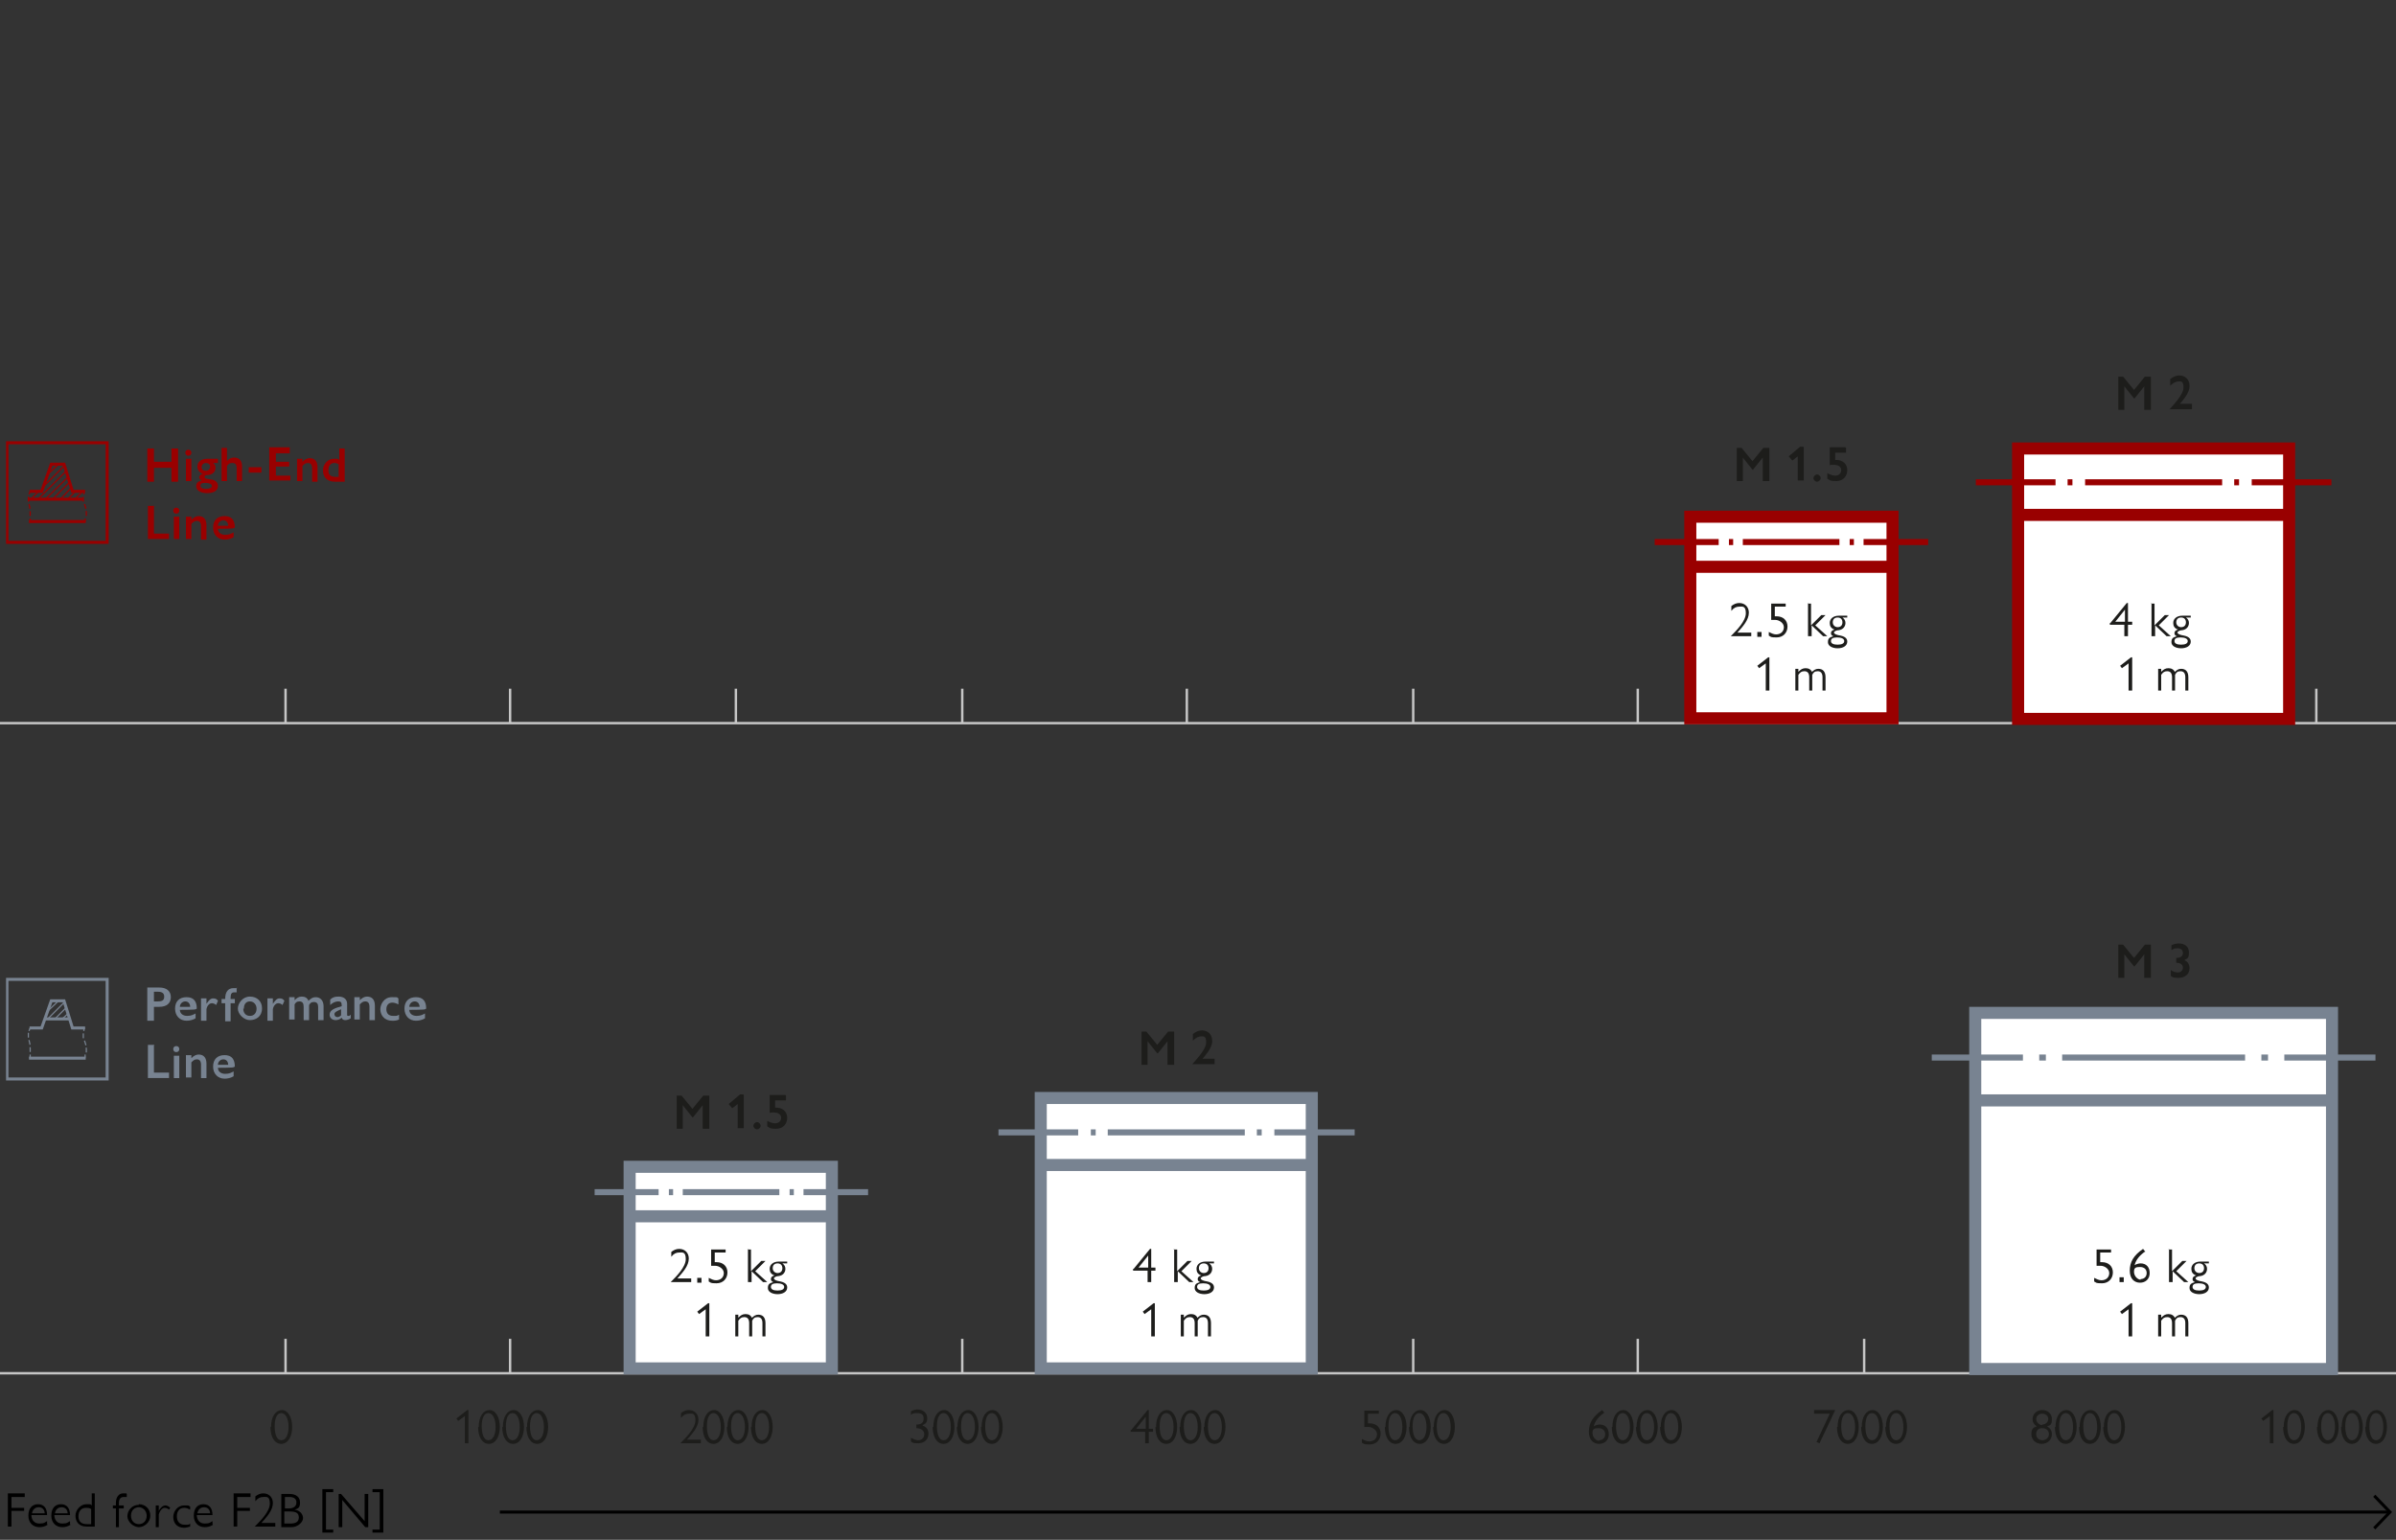 <?xml version="1.0" encoding="UTF-8"?>
<svg xmlns="http://www.w3.org/2000/svg" version="1.1" viewBox="0 0 396.9 255.1">
  <rect x="0" y="0" width="396.9" height="255.1" fill="#333333" stroke="none"/>
  <!-- Generator: Adobe Illustrator 29.6.0, SVG Export Plug-In . SVG Version: 2.1.1 Build 207)  -->
  <defs>
    <style>
      .st0, .st1, .st2, .st3, .st4, .st5, .st6, .st7, .st8, .st9, .st10, .st11, .st12, .st13, .st14, .st15, .st16, .st17, .st18, .st19, .st20, .st21, .st22, .st23, .st24, .st25, .st26, .st27, .st28, .st29, .st30, .st31 {
        fill: none;
      }

      .st0, .st1, .st5, .st7, .st9, .st11, .st14, .st17, .st19, .st20, .st22, .st32, .st29, .st31 {
        stroke: #900;
      }

      .st0, .st16 {
        stroke-dasharray: 16 1.7 .7 1.7;
      }

      .st1 {
        stroke-width: .6px;
      }

      .st2, .st3, .st6, .st8, .st13, .st15, .st16, .st33, .st18, .st21, .st23, .st25, .st26, .st27, .st30 {
        stroke: #788391;
      }

      .st2, .st11 {
        stroke-dasharray: .8 2;
      }

      .st3, .st12, .st33, .st24, .st32, .st29 {
        stroke-miterlimit: 10;
      }

      .st3, .st12, .st33, .st32, .st29 {
        stroke-width: 2px;
      }

      .st4 {
        stroke-width: .5px;
      }

      .st4, .st12, .st24, .st28 {
        stroke: #000;
      }

      .st6 {
        stroke-dasharray: .8 .4 .8 .4;
      }

      .st6, .st15, .st25, .st27, .st30 {
        stroke-width: .2px;
      }

      .st7 {
        stroke-width: .5px;
      }

      .st34 {
        fill: #900;
      }

      .st8, .st19 {
        stroke-dasharray: .7 1.7;
      }

      .st9, .st21 {
        stroke-dasharray: 22.7 2 .8 2;
      }

      .st10 {
        stroke: #c6c6c6;
        stroke-linejoin: round;
        stroke-width: .4px;
      }

      .st13 {
        stroke-dasharray: 1.1 2.7;
      }

      .st14 {
        stroke-dasharray: .8 .4 .8 .4;
      }

      .st14, .st17, .st20, .st22, .st31 {
        stroke-width: .2px;
      }

      .st35 {
        fill: #788391;
      }

      .st33, .st32 {
        fill: #fff;
      }

      .st20 {
        stroke-dasharray: .8 .4;
      }

      .st36 {
        fill: #1d1d1b;
      }

      .st22 {
        stroke-dasharray: .8 .4;
      }

      .st23 {
        stroke-width: .5px;
      }

      .st24 {
        stroke-width: 2.1px;
      }

      .st25 {
        stroke-dasharray: .8 .4;
      }

      .st26 {
        stroke-dasharray: 30.3 2.7 1.1 2.7;
      }

      .st27 {
        stroke-dasharray: .8 .4 .8 .4;
      }

      .st28 {
        stroke-width: .5px;
      }

      .st30 {
        stroke-dasharray: .8 .4;
      }

      .st31 {
        stroke-dasharray: .8 .4 .8 .4;
      }
    </style>
  </defs>
  <g id="Linien">
    <g>
      <line class="st10" x1="121.9" y1="227.5" x2="121.9" y2="221.8"/>
      <line class="st10" x1="47.3" y1="227.5" x2="47.3" y2="221.8"/>
      <line class="st10" x1="84.5" y1="227.5" x2="84.5" y2="221.8"/>
      <line class="st10" x1="159.4" y1="227.5" x2="159.4" y2="221.8"/>
      <line class="st10" x1="196.6" y1="227.5" x2="196.6" y2="221.8"/>
      <line class="st10" x1="234.1" y1="227.5" x2="234.1" y2="221.8"/>
      <line class="st10" x1="271.3" y1="227.5" x2="271.3" y2="221.8"/>
      <line class="st10" x1="308.8" y1="227.5" x2="308.8" y2="221.8"/>
      <line class="st10" x1="346.2" y1="227.5" x2="346.2" y2="221.8"/>
      <line class="st10" x1="383.7" y1="227.5" x2="383.7" y2="221.8"/>
      <line class="st10" x1="-.1" y1="227.5" x2="396.9" y2="227.5"/>
    </g>
    <line class="st10" x1="121.9" y1="119.8" x2="121.9" y2="114.1"/>
    <line class="st10" x1="47.3" y1="119.8" x2="47.3" y2="114.1"/>
    <line class="st10" x1="84.5" y1="119.8" x2="84.5" y2="114.1"/>
    <line class="st10" x1="159.4" y1="119.8" x2="159.4" y2="114.1"/>
    <line class="st10" x1="196.6" y1="119.8" x2="196.6" y2="114.1"/>
    <line class="st10" x1="234.1" y1="119.8" x2="234.1" y2="114.1"/>
    <line class="st10" x1="271.3" y1="119.8" x2="271.3" y2="114.1"/>
    <line class="st10" x1="308.8" y1="119.8" x2="308.8" y2="114.1"/>
    <line class="st10" x1="346.2" y1="119.8" x2="346.2" y2="114.1"/>
    <line class="st10" x1="383.7" y1="119.8" x2="383.7" y2="114.1"/>
    <line class="st10" x1="-.1" y1="119.8" x2="396.9" y2="119.8"/>
  </g>
  <g id="Layout">
    <path class="st36" d="M44.9,236.4c0-1.8.8-2.8,1.8-2.8s1.7,1.2,1.7,2.8-.7,2.8-1.8,2.8-1.8-1.1-1.8-2.8ZM47.8,236.4c0-1.4-.5-2.3-1.2-2.3s-1.1.8-1.1,2.2.4,2.3,1.1,2.3,1.2-.8,1.2-2.2Z"/>
    <g>
      <path class="st36" d="M77.6,233.6v5.5h-.6v-4.5l-1.1.8-.3-.4,1.8-1.4h.2Z"/>
      <path class="st36" d="M79.3,236.4c0-1.8.8-2.8,1.8-2.8s1.7,1.2,1.7,2.8-.7,2.8-1.8,2.8-1.8-1.1-1.8-2.8ZM82.1,236.4c0-1.4-.5-2.3-1.2-2.3s-1.1.8-1.1,2.2.4,2.3,1.1,2.3,1.2-.8,1.2-2.2Z"/>
      <path class="st36" d="M83.3,236.4c0-1.8.8-2.8,1.8-2.8s1.7,1.2,1.7,2.8-.7,2.8-1.8,2.8-1.8-1.1-1.8-2.8ZM86.1,236.4c0-1.4-.5-2.3-1.2-2.3s-1.1.8-1.1,2.2.4,2.3,1.1,2.3,1.2-.8,1.2-2.2Z"/>
      <path class="st36" d="M87.3,236.4c0-1.8.8-2.8,1.8-2.8s1.7,1.2,1.7,2.8-.7,2.8-1.8,2.8-1.8-1.1-1.8-2.8ZM90.1,236.4c0-1.4-.5-2.3-1.2-2.3s-1.1.8-1.1,2.2.4,2.3,1.1,2.3,1.2-.8,1.2-2.2Z"/>
    </g>
    <g>
      <path class="st36" d="M115.7,235.2c0,1.2-1,2.3-1.9,3.3h2.3v.6h-3.4l.2-.2c.7-.7,2.3-2.3,2.3-3.6s-.6-1.1-1.1-1.1-.9.2-1.3.7v-.8c.4-.3.8-.5,1.3-.5,1,0,1.6.7,1.6,1.6Z"/>
      <path class="st36" d="M116.5,236.4c0-1.8.8-2.8,1.8-2.8s1.7,1.2,1.7,2.8-.7,2.8-1.8,2.8-1.8-1.1-1.8-2.8ZM119.4,236.4c0-1.4-.5-2.3-1.2-2.3s-1.1.8-1.1,2.2.4,2.3,1.1,2.3,1.2-.8,1.2-2.2Z"/>
      <path class="st36" d="M120.5,236.4c0-1.8.8-2.8,1.8-2.8s1.7,1.2,1.7,2.8-.7,2.8-1.8,2.8-1.8-1.1-1.8-2.8ZM123.4,236.4c0-1.4-.5-2.3-1.2-2.3s-1.1.8-1.1,2.2.4,2.3,1.1,2.3,1.2-.8,1.2-2.2Z"/>
      <path class="st36" d="M124.5,236.4c0-1.8.8-2.8,1.8-2.8s1.7,1.2,1.7,2.8-.7,2.8-1.8,2.8-1.8-1.1-1.8-2.8ZM127.4,236.4c0-1.4-.5-2.3-1.2-2.3s-1.1.8-1.1,2.2.4,2.3,1.1,2.3,1.2-.8,1.2-2.2Z"/>
    </g>
    <g>
      <path class="st36" d="M152.9,236.2c.6.2.9.7.9,1.3,0,1-.7,1.6-1.7,1.6s-.9-.1-1.2-.3v-.6c.4.2.8.4,1.2.4.6,0,1-.4,1-1s-.5-1-1.3-1v-.6c.8,0,1.2-.3,1.2-1s-.4-.9-1.1-.9-.7.1-1,.3v-.6c.4-.2.7-.3,1.1-.3.9,0,1.6.6,1.6,1.4s-.3,1-.8,1.2Z"/>
      <path class="st36" d="M154.6,236.4c0-1.8.8-2.8,1.8-2.8s1.7,1.2,1.7,2.8-.7,2.8-1.8,2.8-1.8-1.1-1.8-2.8ZM157.5,236.4c0-1.4-.5-2.3-1.2-2.3s-1.1.8-1.1,2.2.4,2.3,1.1,2.3,1.2-.8,1.2-2.2Z"/>
      <path class="st36" d="M158.6,236.4c0-1.8.8-2.8,1.8-2.8s1.7,1.2,1.7,2.8-.7,2.8-1.8,2.8-1.8-1.1-1.8-2.8ZM161.5,236.4c0-1.4-.5-2.3-1.2-2.3s-1.1.8-1.1,2.2.4,2.3,1.1,2.3,1.2-.8,1.2-2.2Z"/>
      <path class="st36" d="M162.6,236.4c0-1.8.8-2.8,1.8-2.8s1.7,1.2,1.7,2.8-.7,2.8-1.8,2.8-1.8-1.1-1.8-2.8ZM165.5,236.4c0-1.4-.5-2.3-1.2-2.3s-1.1.8-1.1,2.2.4,2.3,1.1,2.3,1.2-.8,1.2-2.2Z"/>
    </g>
    <g>
      <path class="st36" d="M187.4,236.9l2.7-3.3h.2v3.1h.7v.5h-.7v1.9h-.6v-1.9h-2.4v-.3ZM189.8,236.7v-2l-1.6,2h1.6Z"/>
      <path class="st36" d="M191.5,236.4c0-1.8.8-2.8,1.8-2.8s1.7,1.2,1.7,2.8-.7,2.8-1.8,2.8-1.8-1.1-1.8-2.8ZM194.4,236.4c0-1.4-.5-2.3-1.2-2.3s-1.1.8-1.1,2.2.4,2.3,1.1,2.3,1.2-.8,1.2-2.2Z"/>
      <path class="st36" d="M195.5,236.4c0-1.8.8-2.8,1.8-2.8s1.7,1.2,1.7,2.8-.7,2.8-1.8,2.8-1.8-1.1-1.8-2.8ZM198.4,236.4c0-1.4-.5-2.3-1.2-2.3s-1.1.8-1.1,2.2.4,2.3,1.1,2.3,1.2-.8,1.2-2.2Z"/>
      <path class="st36" d="M199.5,236.4c0-1.8.8-2.8,1.8-2.8s1.7,1.2,1.7,2.8-.7,2.8-1.8,2.8-1.8-1.1-1.8-2.8ZM202.4,236.4c0-1.4-.5-2.3-1.2-2.3s-1.1.8-1.1,2.2.4,2.3,1.1,2.3,1.2-.8,1.2-2.2Z"/>
    </g>
    <g>
      <path class="st36" d="M228.4,233.7v.5h-1.8v1.6c.1,0,.2,0,.3,0,1.1,0,1.8.7,1.8,1.7s-.7,1.8-1.8,1.8-.9-.1-1.3-.3v-.6c.4.2.8.4,1.2.4.8,0,1.3-.5,1.3-1.2s-.8-1.2-1.4-1.2-.5,0-.7,0v-2.7h2.4Z"/>
      <path class="st36" d="M229.5,236.4c0-1.8.8-2.8,1.8-2.8s1.7,1.2,1.7,2.8-.7,2.8-1.8,2.8-1.8-1.1-1.8-2.8ZM232.3,236.4c0-1.4-.5-2.3-1.2-2.3s-1.1.8-1.1,2.2.4,2.3,1.1,2.3,1.2-.8,1.2-2.2Z"/>
      <path class="st36" d="M233.5,236.4c0-1.8.8-2.8,1.8-2.8s1.7,1.2,1.7,2.8-.7,2.8-1.8,2.8-1.8-1.1-1.8-2.8ZM236.3,236.4c0-1.4-.5-2.3-1.2-2.3s-1.1.8-1.1,2.2.4,2.3,1.1,2.3,1.2-.8,1.2-2.2Z"/>
      <path class="st36" d="M237.5,236.4c0-1.8.8-2.8,1.8-2.8s1.7,1.2,1.7,2.8-.7,2.8-1.8,2.8-1.8-1.1-1.8-2.8ZM240.3,236.4c0-1.4-.5-2.3-1.2-2.3s-1.1.8-1.1,2.2.4,2.3,1.1,2.3,1.2-.8,1.2-2.2Z"/>
    </g>
    <g>
      <path class="st36" d="M265.8,234c-.9.6-1.6,1.4-1.8,2.3.3-.2.7-.3,1-.3.9,0,1.5.6,1.5,1.6s-.7,1.6-1.6,1.6-1.7-.6-1.7-2,.6-2.5,2.2-3.6l.4.5ZM264.9,238.6c.6,0,1-.4,1-1s-.4-1-1.1-1-1,.1-1,.8.6,1.3,1.1,1.3Z"/>
      <path class="st36" d="M267.1,236.4c0-1.8.8-2.8,1.8-2.8s1.7,1.2,1.7,2.8-.7,2.8-1.8,2.8-1.8-1.1-1.8-2.8ZM270,236.4c0-1.4-.5-2.3-1.2-2.3s-1.1.8-1.1,2.2.4,2.3,1.1,2.3,1.2-.8,1.2-2.2Z"/>
      <path class="st36" d="M271.1,236.4c0-1.8.8-2.8,1.8-2.8s1.7,1.2,1.7,2.8-.7,2.8-1.8,2.8-1.8-1.1-1.8-2.8ZM274,236.4c0-1.4-.5-2.3-1.2-2.3s-1.1.8-1.1,2.2.4,2.3,1.1,2.3,1.2-.8,1.2-2.2Z"/>
      <path class="st36" d="M275.1,236.4c0-1.8.8-2.8,1.8-2.8s1.7,1.2,1.7,2.8-.7,2.8-1.8,2.8-1.8-1.1-1.8-2.8ZM278,236.4c0-1.4-.5-2.3-1.2-2.3s-1.1.8-1.1,2.2.4,2.3,1.1,2.3,1.2-.8,1.2-2.2Z"/>
    </g>
    <g>
      <path class="st36" d="M303.1,234.2h-2.6v-.6h3.5c-.6,1.3-1.2,2.6-2.6,5.5l-.5-.2,2.2-4.7Z"/>
      <path class="st36" d="M304.4,236.4c0-1.8.8-2.8,1.8-2.8s1.7,1.2,1.7,2.8-.7,2.8-1.8,2.8-1.8-1.1-1.8-2.8ZM307.3,236.4c0-1.4-.5-2.3-1.2-2.3s-1.1.8-1.1,2.2.4,2.3,1.1,2.3,1.2-.8,1.2-2.2Z"/>
      <path class="st36" d="M308.4,236.4c0-1.8.8-2.8,1.8-2.8s1.7,1.2,1.7,2.8-.7,2.8-1.8,2.8-1.8-1.1-1.8-2.8ZM311.3,236.4c0-1.4-.5-2.3-1.2-2.3s-1.1.8-1.1,2.2.4,2.3,1.1,2.3,1.2-.8,1.2-2.2Z"/>
      <path class="st36" d="M312.4,236.4c0-1.8.8-2.8,1.8-2.8s1.7,1.2,1.7,2.8-.7,2.8-1.8,2.8-1.8-1.1-1.8-2.8ZM315.3,236.4c0-1.4-.5-2.3-1.2-2.3s-1.1.8-1.1,2.2.4,2.3,1.1,2.3,1.2-.8,1.2-2.2Z"/>
    </g>
    <g>
      <path class="st36" d="M336.7,235.1c0-.9.7-1.5,1.6-1.5s1.6.6,1.6,1.5-.2,1-.8,1.2c.5.3.8.7.8,1.3,0,.9-.7,1.6-1.7,1.6s-1.7-.7-1.7-1.6.3-1.1.9-1.3c-.6-.4-.7-.8-.7-1.2ZM338.3,238.6c.6,0,1.1-.4,1.1-1s-.4-1-1.1-1-1,.4-1,1,.4,1,1.1,1ZM338.3,236c.5,0,1-.4,1-.9s-.4-.9-1-.9-1,.4-1,.9.5,1,1,1Z"/>
      <path class="st36" d="M340.5,236.4c0-1.8.8-2.8,1.8-2.8s1.7,1.2,1.7,2.8-.7,2.8-1.8,2.8-1.8-1.1-1.8-2.8ZM343.4,236.4c0-1.4-.5-2.3-1.2-2.3s-1.1.8-1.1,2.2.4,2.3,1.1,2.3,1.2-.8,1.2-2.2Z"/>
      <path class="st36" d="M344.5,236.4c0-1.8.8-2.8,1.8-2.8s1.7,1.2,1.7,2.8-.7,2.8-1.8,2.8-1.8-1.1-1.8-2.8ZM347.4,236.4c0-1.4-.5-2.3-1.2-2.3s-1.1.8-1.1,2.2.4,2.3,1.1,2.3,1.2-.8,1.2-2.2Z"/>
      <path class="st36" d="M348.5,236.4c0-1.8.8-2.8,1.8-2.8s1.7,1.2,1.7,2.8-.7,2.8-1.8,2.8-1.8-1.1-1.8-2.8ZM351.4,236.4c0-1.4-.5-2.3-1.2-2.3s-1.1.8-1.1,2.2.4,2.3,1.1,2.3,1.2-.8,1.2-2.2Z"/>
    </g>
    <g>
      <path class="st36" d="M376.6,233.6v5.5h-.6v-4.5l-1.1.8-.3-.4,1.8-1.4h.2Z"/>
      <path class="st36" d="M378.3,236.4c0-1.8.8-2.8,1.8-2.8s1.7,1.2,1.7,2.8-.7,2.8-1.8,2.8-1.8-1.1-1.8-2.8ZM381.2,236.4c0-1.4-.5-2.3-1.2-2.3s-1.1.8-1.1,2.2.4,2.3,1.1,2.3,1.2-.8,1.2-2.2Z"/>
      <path class="st36" d="M383.9,236.4c0-1.8.8-2.8,1.8-2.8s1.7,1.2,1.7,2.8-.7,2.8-1.8,2.8-1.8-1.1-1.8-2.8ZM386.8,236.4c0-1.4-.5-2.3-1.2-2.3s-1.1.8-1.1,2.2.4,2.3,1.1,2.3,1.2-.8,1.2-2.2Z"/>
      <path class="st36" d="M387.9,236.4c0-1.8.8-2.8,1.8-2.8s1.7,1.2,1.7,2.8-.7,2.8-1.8,2.8-1.8-1.1-1.8-2.8ZM390.8,236.4c0-1.4-.5-2.3-1.2-2.3s-1.1.8-1.1,2.2.4,2.3,1.1,2.3,1.2-.8,1.2-2.2Z"/>
      <path class="st36" d="M391.9,236.4c0-1.8.8-2.8,1.8-2.8s1.7,1.2,1.7,2.8-.7,2.8-1.8,2.8-1.8-1.1-1.8-2.8ZM394.8,236.4c0-1.4-.5-2.3-1.2-2.3s-1.1.8-1.1,2.2.4,2.3,1.1,2.3,1.2-.8,1.2-2.2Z"/>
    </g>
    <g>
      <path d="M4.1,247.5v.5H1.9v1.8h2.1v.5H1.9v2.6h-.6v-5.5h2.8Z"/>
      <path d="M7.9,252.6c-.5.3-.9.4-1.4.4-1,0-1.8-.7-1.8-1.9s.6-1.9,1.6-1.9,1.5.7,1.5,1.8h-2.6c0,.7.4,1.4,1.3,1.4s.9-.2,1.3-.4v.5ZM7.4,250.7c0-.6-.4-1-1-1s-1,.4-1.1,1h2.1Z"/>
      <path d="M11.7,252.6c-.5.3-.9.4-1.4.4-1,0-1.8-.7-1.8-1.9s.6-1.9,1.6-1.9,1.5.7,1.5,1.8h-2.6c0,.7.4,1.4,1.3,1.4s.9-.2,1.3-.4v.5ZM11.2,250.7c0-.6-.4-1-1-1s-1,.4-1.1,1h2.1Z"/>
      <path d="M14.3,252.9c-1.3,0-1.8-.9-1.8-1.8s.8-1.9,1.8-1.9.6,0,.9.2v-2h.5v5.5h-1.4ZM15.1,250c-.3-.2-.5-.2-.9-.2-.7,0-1.2.5-1.2,1.4s.5,1.3,1.4,1.3h.7v-2.5Z"/>
      <path d="M21,247.5v.5c-.1,0-.3,0-.5,0-.5,0-.8.3-.8,1v.4h.8v.5h-.8v3.1h-.5v-3.1h-.5v-.5h.5v-.4c0-1,.5-1.6,1.2-1.6s.4,0,.5,0Z"/>
      <path d="M23,249.2c1.1,0,1.9.8,1.9,1.9s-1,1.9-1.9,1.9-1.9-.9-1.9-1.8.7-1.9,1.9-1.9ZM23,252.5c.8,0,1.3-.6,1.3-1.4s-.6-1.4-1.3-1.4-1.3.5-1.3,1.4.6,1.4,1.3,1.4Z"/>
      <path d="M28.3,249.6l-.3.5c-.2-.2-.5-.3-.7-.3-.4,0-.8.4-1,1.1v2.1h-.5v-3.6h.5v.9c.4-.7.8-.9,1.1-.9s.6.2.8.4Z"/>
      <path d="M31.5,249.5v.6c-.4-.2-.6-.3-1-.3-.8,0-1.2.6-1.2,1.4s.4,1.4,1.3,1.4.6,0,.9-.2v.5c-.3.1-.7.2-1,.2-1.3,0-1.8-.9-1.8-1.8s.7-1.9,1.8-1.9.6,0,1,.2Z"/>
      <path d="M35.3,252.6c-.5.3-.9.4-1.4.4-1,0-1.8-.7-1.8-1.9s.6-1.9,1.6-1.9,1.5.7,1.5,1.8h-2.6c0,.7.4,1.4,1.3,1.4s.9-.2,1.3-.4v.5ZM34.8,250.7c0-.6-.4-1-1-1s-1,.4-1.1,1h2.1Z"/>
      <path d="M41.5,247.5v.5h-2.2v1.8h2.1v.5h-2.1v2.6h-.6v-5.5h2.8Z"/>
      <path d="M45.2,249c0,1.2-1,2.3-1.9,3.3h2.3v.6h-3.4l.2-.2c.7-.7,2.3-2.3,2.3-3.6s-.6-1.1-1.1-1.1-.9.2-1.3.7v-.8c.4-.3.8-.5,1.3-.5,1,0,1.6.7,1.6,1.6Z"/>
      <path d="M48,247.5c1,0,1.7.5,1.7,1.4s-.3,1-.9,1.2c.8.1,1.4.7,1.4,1.4s-.9,1.5-1.9,1.5h-1.7v-5.5h1.4ZM47.2,249.9h.6c.9,0,1.3-.4,1.3-1s-.4-.9-1.2-.9h-.7v1.9ZM48.1,252.4c.9,0,1.4-.3,1.4-1s-.4-1-1.5-1h-.9v2h1Z"/>
      <path d="M55.2,246.7v.5h-1.2v6.2h1.2v.5h-1.8v-7.2h1.8Z"/>
      <path d="M56.5,247.5l3.9,4.5v-4.5h.6v5.5h-.5l-3.8-4.5v4.5h-.6v-5.5h.5Z"/>
      <path d="M63.5,246.7v7.2h-1.8v-.5h1.2v-6.2h-1.2v-.5h1.8Z"/>
    </g>
    <line class="st28" x1="82.8" y1="250.5" x2="395.9" y2="250.5"/>
    <polyline class="st4" points="393.3 247.8 395.9 250.5 393.3 253.2"/>
    <g>
      <polyline class="st7" points="14.1 81.4 12 81.4 10.6 76.9 8.5 76.9 6.9 81.4 4.9 81.4"/>
      <line class="st7" x1="4.8" y1="86.4" x2="14.2" y2="86.4"/>
      <g>
        <path class="st17" d="M5,81.4s-.1.2-.2.5"/>
        <path class="st20" d="M4.7,82.3c0,0,0,.2,0,.3,0,.3,0,.5,0,.7"/>
        <path class="st31" d="M4.8,83.5c.1.4.2.7.2,1.4s0,.5,0,.8"/>
        <path class="st17" d="M5,85.9c0,.3,0,.5,0,.5"/>
      </g>
      <g>
        <path class="st17" d="M13.9,81.4s0,.2,0,.5"/>
        <path class="st22" d="M13.8,82.3c0,0,0,.2,0,.3,0,.3,0,.5,0,.7"/>
        <path class="st14" d="M14,83.5c.1.4.3.7.3,1.4s0,.5,0,.8"/>
        <path class="st17" d="M14.1,85.9c0,.3,0,.5,0,.5"/>
      </g>
      <path class="st1" d="M17.3,87"/>
      <line class="st7" x1="4.7" y1="82.7" x2="13.8" y2="82.7"/>
      <line class="st17" x1="7.8" y1="78.7" x2="9.7" y2="76.9"/>
      <line class="st17" x1="6.3" y1="82.7" x2="11" y2="78"/>
      <line class="st17" x1="8.7" y1="82.7" x2="11.5" y2="79.9"/>
      <line class="st17" x1="11.2" y1="82.7" x2="12.5" y2="81.4"/>
      <line class="st17" x1="7.1" y1="80.7" x2="10.7" y2="77.1"/>
      <line class="st17" x1="7.5" y1="82.7" x2="11.3" y2="79"/>
      <line class="st17" x1="10" y1="82.7" x2="11.8" y2="80.8"/>
      <line class="st17" x1="12.4" y1="82.7" x2="13.7" y2="81.4"/>
      <line class="st17" x1="5.1" y1="82.7" x2="6.4" y2="81.4"/>
      <path class="st34" d="M17.5,73.6v16H1.4v-16h16M18,73.1H1v17h17v-17h0Z"/>
    </g>
    <g>
      <path class="st34" d="M25.5,74.3v2.2h2.9v-2.2h1.1v5.5h-1.1v-2.3h-2.9v2.3h-1.1v-5.5h1.1Z"/>
      <path class="st34" d="M31.7,75c0,.3-.2.5-.5.5s-.5-.2-.5-.5.2-.5.5-.5.5.2.5.5ZM31.7,76v3.7h-.9v-3.7h.9Z"/>
      <path class="st34" d="M36,76.7h-.7c.3.2.4.5.4.8,0,.7-.5,1.1-1.2,1.2-.3,0-.6,0-.6.3s.3.3.9.4c1,.1,1.3.6,1.3,1.1,0,.8-.7,1.2-1.8,1.2s-1.8-.5-1.8-1.1.2-.8.9-1c-.2-.1-.4-.3-.4-.5,0-.3.2-.5.6-.6-.6-.2-.9-.7-.9-1.2,0-.8.6-1.3,1.7-1.3h1.7v.7ZM34.1,81c.6,0,1-.2,1-.5s-.4-.5-1.1-.5-.8.2-.8.5.3.5,1,.5ZM34.1,78c.4,0,.7-.3.7-.7s-.3-.6-.7-.6-.7.3-.7.7.3.6.7.6Z"/>
      <path class="st34" d="M40.1,77.4v2.3h-.9v-2.2c0-.5-.2-.8-.7-.8s-.6.1-.9.5v2.5h-.9v-5.5h.9v2.2c.3-.4.7-.6,1.2-.6.9,0,1.3.6,1.3,1.5Z"/>
      <path class="st34" d="M43.3,77.4v.9h-2.1v-.9h2.1Z"/>
      <path class="st34" d="M48,74.3v.8h-2.3v1.4h2.2v.8h-2.2v1.5h2.4v.8h-3.5v-5.5h3.4Z"/>
      <path class="st34" d="M52.6,77.5v2.3h-.9v-2.2c0-.7-.3-.9-.7-.9s-.6.2-.9.5v2.5h-.9v-3.7h.9v.5c.4-.4.8-.6,1.2-.6.9,0,1.3.6,1.3,1.5Z"/>
      <path class="st34" d="M57.1,74.3v5.5h-1.6c-1.5,0-2-.9-2-1.9s.8-1.9,1.8-1.9.6,0,.9.2v-1.9h.9ZM55.6,79h.5v-2.1c-.2-.1-.4-.2-.7-.2-.6,0-1,.4-1,1.2s.4,1.1,1.2,1.1Z"/>
      <path class="st34" d="M25.5,83.9v4.5h2.5v.9h-3.5v-5.5h1.1Z"/>
      <path class="st34" d="M29.7,84.6c0,.3-.2.5-.5.5s-.5-.2-.5-.5.2-.5.5-.5.5.2.5.5ZM29.7,85.6v3.7h-.9v-3.7h.9Z"/>
      <path class="st34" d="M34.2,87.1v2.3h-.9v-2.2c0-.7-.3-.9-.7-.9s-.6.2-.9.5v2.5h-.9v-3.7h.9v.5c.4-.4.8-.6,1.2-.6.9,0,1.3.6,1.3,1.5Z"/>
      <path class="st34" d="M38.7,87.5h0c0,.1-2.6.1-2.6.1,0,.6.5,1,1.2,1s1-.2,1.4-.4v.8c-.5.3-1,.4-1.5.4-1.1,0-1.9-.8-1.9-2s.7-1.9,1.9-1.9,1.7.7,1.7,1.9ZM37.8,87.1c0-.5-.3-.9-.8-.9s-.9.4-.9.9h1.7Z"/>
    </g>
    <g>
      <polyline class="st23" points="14.1 170.3 12 170.3 10.6 165.8 8.5 165.8 6.9 170.3 4.9 170.3"/>
      <line class="st23" x1="4.8" y1="175.3" x2="14.2" y2="175.3"/>
      <g>
        <path class="st15" d="M5,170.3s-.1.2-.2.5"/>
        <path class="st30" d="M4.7,171.1c0,0,0,.2,0,.3,0,.3,0,.5,0,.7"/>
        <path class="st27" d="M4.8,172.3c.1.4.2.7.2,1.4s0,.5,0,.8"/>
        <path class="st15" d="M5,174.7c0,.3,0,.5,0,.5"/>
      </g>
      <g>
        <path class="st15" d="M13.9,170.3s0,.2,0,.5"/>
        <path class="st25" d="M13.8,171.2c0,0,0,.2,0,.3,0,.3,0,.5,0,.7"/>
        <path class="st6" d="M14,172.4c.1.4.3.7.3,1.4s0,.5,0,.8"/>
        <path class="st15" d="M14.1,174.7c0,.3,0,.5,0,.5"/>
      </g>
      <line class="st23" x1="7.4" y1="168.8" x2="11.5" y2="168.8"/>
      <line class="st15" x1="7.8" y1="167.6" x2="9.7" y2="165.8"/>
      <line class="st15" x1="9.1" y1="168.8" x2="11" y2="166.9"/>
      <line class="st15" x1="7.9" y1="168.8" x2="10.7" y2="166"/>
      <line class="st15" x1="10.3" y1="168.8" x2="11.3" y2="167.9"/>
      <path class="st35" d="M17.5,162.5v16H1.4v-16h16M18,162H1v17h17v-17h0Z"/>
    </g>
    <g>
      <path class="st35" d="M26.4,163.6c1.2,0,1.9.6,1.9,1.6s-.7,1.6-1.9,1.6h-.9v2.3h-1.1v-5.5h2ZM25.5,165.9h.7c.8,0,1-.3,1-.8s-.3-.8-1-.8h-.7v1.6Z"/>
      <path class="st35" d="M32.4,167.2h0c0,.1-2.6.1-2.6.1,0,.6.5,1,1.2,1s1-.2,1.4-.4v.8c-.5.3-1,.4-1.5.4-1.1,0-1.9-.8-1.9-2s.7-1.9,1.9-1.9,1.7.7,1.7,1.9ZM31.5,166.8c0-.5-.3-.9-.8-.9s-.9.4-.9.9h1.7Z"/>
      <path class="st35" d="M36.2,165.6l-.4.9c-.2-.2-.5-.3-.7-.3-.4,0-.8.4-.9,1v1.9h-.9v-3.7h.9v.9c.4-.6.7-.9,1.1-.9s.6.1.8.4Z"/>
      <path class="st35" d="M39.2,163.6v.8c-.1,0-.3,0-.4,0-.4,0-.6.2-.6.9v.2h.7v.7h-.7v3h-.9v-3h-.6v-.7h.6c0-1.2.5-1.8,1.4-1.8s.4,0,.6,0Z"/>
      <path class="st35" d="M43.4,167.1c0,1.3-1,1.9-2,1.9s-2-1-2-1.9.8-2,2-2,2,.8,2,1.9ZM40.3,167.1c0,.7.4,1.2,1.1,1.2s1.1-.5,1.1-1.2-.5-1.2-1.1-1.2-1,.4-1,1.2Z"/>
      <path class="st35" d="M47.2,165.6l-.4.9c-.2-.2-.5-.3-.7-.3-.4,0-.8.4-.9,1v1.9h-.9v-3.7h.9v.9c.4-.6.7-.9,1.1-.9s.6.1.8.4Z"/>
      <path class="st35" d="M51,165.9c.5-.5.8-.7,1.3-.7.8,0,1.3.6,1.3,1.5v2.3h-.9v-2.2c0-.5-.2-.8-.7-.8s-.6.2-.8.5v2.5h-.9v-2.2c0-.6-.2-.9-.7-.9s-.6.2-.8.5v2.5h-.9v-3.7h.9v.5c.4-.4.7-.6,1.2-.6s.9.2,1.1.7Z"/>
      <path class="st35" d="M57.5,166.4v1.7c0,.1,0,.2.2.2s.2,0,.4-.2v.6c-.3.2-.6.3-.9.3s-.5-.1-.6-.4c-.3.3-.7.4-1,.4-.6,0-1-.4-1-.9,0-.8.9-1.1,2-1.4v-.2c0-.5-.2-.6-.6-.6s-.9.2-1.3.6v-.9c.4-.4.8-.5,1.4-.5.9,0,1.4.5,1.4,1.2ZM55.9,168.5c.2,0,.4-.1.6-.3v-1c-.7.3-1.1.5-1.1.8s.2.5.5.5Z"/>
      <path class="st35" d="M62.1,166.7v2.3h-.9v-2.2c0-.7-.3-.9-.7-.9s-.6.2-.9.5v2.5h-.9v-3.7h.9v.5c.4-.4.8-.6,1.2-.6.9,0,1.3.6,1.3,1.5Z"/>
      <path class="st35" d="M66,165.5v.9c-.4-.2-.7-.3-1-.3-.7,0-1,.5-1,1.1s.3,1.1,1.1,1.1.6,0,1-.2v.8c-.4.2-.8.2-1.1.2-1.5,0-2-1.1-2-1.9s.6-2,1.9-2,.7,0,1.1.2Z"/>
      <path class="st35" d="M70.4,167.2h0c0,.1-2.6.1-2.6.1,0,.6.5,1,1.2,1s1-.2,1.4-.4v.8c-.5.3-1,.4-1.5.4-1.1,0-1.9-.8-1.9-2s.7-1.9,1.9-1.9,1.7.7,1.7,1.9ZM69.5,166.8c0-.5-.3-.9-.8-.9s-.9.4-.9.9h1.7Z"/>
      <path class="st35" d="M25.5,173.2v4.5h2.5v.9h-3.5v-5.5h1.1Z"/>
      <path class="st35" d="M29.7,173.8c0,.3-.2.5-.5.5s-.5-.2-.5-.5.2-.5.5-.5.5.2.5.5ZM29.7,174.9v3.7h-.9v-3.7h.9Z"/>
      <path class="st35" d="M34.2,176.3v2.3h-.9v-2.2c0-.7-.3-.9-.7-.9s-.6.2-.9.5v2.5h-.9v-3.7h.9v.5c.4-.4.8-.6,1.2-.6.9,0,1.3.6,1.3,1.5Z"/>
      <path class="st35" d="M38.7,176.8h0c0,.1-2.6.1-2.6.1,0,.6.5,1,1.2,1s1-.2,1.4-.4v.8c-.5.3-1,.4-1.5.4-1.1,0-1.9-.8-1.9-2s.7-1.9,1.9-1.9,1.7.7,1.7,1.9ZM37.8,176.4c0-.5-.3-.9-.8-.9s-.9.4-.9.9h1.7Z"/>
    </g>
    <rect class="st33" x="172.4" y="181.9" width="44.9" height="44.8"/>
    <line class="st3" x1="217.3" y1="193" x2="172.4" y2="193"/>
    <g>
      <line class="st18" x1="165.4" y1="187.6" x2="178.6" y2="187.6"/>
      <line class="st2" x1="180.7" y1="187.6" x2="182.5" y2="187.6"/>
      <line class="st21" x1="183.5" y1="187.6" x2="210.1" y2="187.6"/>
      <line class="st18" x1="211.1" y1="187.6" x2="224.4" y2="187.6"/>
    </g>
    <rect class="st33" x="104.3" y="193.3" width="33.5" height="33.4"/>
    <line class="st3" x1="137.9" y1="201.5" x2="104.3" y2="201.5"/>
    <g>
      <line class="st18" x1="98.5" y1="197.5" x2="109.1" y2="197.5"/>
      <line class="st8" x1="110.8" y1="197.5" x2="112.3" y2="197.5"/>
      <line class="st16" x1="113.1" y1="197.5" x2="132.3" y2="197.5"/>
      <line class="st18" x1="133.1" y1="197.5" x2="143.8" y2="197.5"/>
    </g>
    <g>
      <path class="st36" d="M114.1,208.5c0,1.2-1,2.3-1.9,3.3h2.3v.6h-3.4l.2-.2c.7-.7,2.3-2.3,2.3-3.6s-.6-1.1-1.1-1.1-.9.2-1.3.7v-.8c.4-.3.8-.5,1.3-.5,1,0,1.6.7,1.6,1.6Z"/>
      <path class="st36" d="M116.2,211.7v.8h-.7v-.8h.7Z"/>
      <path class="st36" d="M120.2,207v.5h-1.8v1.6c.1,0,.2,0,.3,0,1.1,0,1.8.7,1.8,1.7s-.7,1.8-1.8,1.8-.9-.1-1.3-.3v-.6c.4.2.8.4,1.2.4.8,0,1.3-.5,1.3-1.2s-.8-1.2-1.4-1.2-.5,0-.7,0v-2.7h2.4Z"/>
      <path class="st36" d="M123.8,207h.6v3.6l1.7-1.7h.7l-1.7,1.7,2,1.8h-.7l-1.9-1.8v1.8h-.6v-5.5Z"/>
      <path class="st36" d="M130.4,209.3h-.8c.3.2.5.5.5.9,0,.6-.4,1.1-1.1,1.2-.4,0-.8.2-.8.4s.4.4,1.1.5c.9.2,1.1.6,1.1,1,0,.7-.7,1.1-1.6,1.1s-1.6-.4-1.6-1,.2-.8.9-1c-.3-.1-.4-.3-.4-.5,0-.3.2-.5.6-.6-.6-.2-.8-.6-.8-1.1,0-.7.6-1.2,1.5-1.2h1.4v.4ZM128.8,213.8c.7,0,1.1-.2,1.1-.6s-.5-.6-1.2-.6-1,.2-1,.6.4.6,1.1.6ZM128.8,210.9c.5,0,.8-.3.8-.8s-.3-.8-.8-.8-.8.3-.8.8.4.8.8.8Z"/>
      <path class="st36" d="M117.5,215.9v5.5h-.6v-4.5l-1.1.8-.3-.4,1.8-1.4h.2Z"/>
      <path class="st36" d="M124.4,218.5c.4-.5.8-.7,1.2-.7.8,0,1.2.5,1.2,1.4v2.2h-.5v-2.2c0-.7-.3-1-.8-1s-.7.2-.9.6v2.6h-.5v-2.2c0-.7-.3-1-.8-1s-.7.2-1,.6v2.6h-.5v-3.6h.5v.5c.4-.4.7-.6,1.2-.6s.9.2,1.1.7Z"/>
    </g>
    <g>
      <path class="st36" d="M112.9,181.5l1.8,2.2,1.8-2.2h1v5.5h-1.1v-3.9l-1.6,2h-.1l-1.6-2v3.9h-1v-5.5h1Z"/>
      <path class="st36" d="M123.2,181.4v5.5h-1v-4l-.9.7-.6-.7,1.9-1.6h.5Z"/>
      <path class="st36" d="M126,186.5c0,.3-.3.6-.6.6s-.6-.3-.6-.6.3-.6.6-.6.6.3.6.6Z"/>
      <path class="st36" d="M130.2,181.5v.8h-1.8v1.2c.1,0,.1,0,.2,0,1.1,0,1.8.7,1.8,1.7s-.7,1.8-1.8,1.8-1-.1-1.5-.4v-.9c.4.2.9.4,1.3.4.6,0,1-.4,1-.9,0-.7-.7-.9-1.2-.9s-.6,0-.7.1v-3h2.6Z"/>
    </g>
    <g>
      <path class="st36" d="M187.8,210.2l2.7-3.3h.2v3.1h.7v.5h-.7v1.9h-.6v-1.9h-2.4v-.3ZM190.2,210v-2l-1.6,2h1.6Z"/>
      <path class="st36" d="M194.4,207h.6v3.6l1.7-1.7h.7l-1.7,1.7,2,1.8h-.7l-1.9-1.8v1.8h-.6v-5.5Z"/>
      <path class="st36" d="M201.1,209.3h-.8c.3.2.5.5.5.9,0,.6-.4,1.1-1.1,1.2-.4,0-.8.2-.8.4s.4.4,1.1.5c.9.2,1.1.6,1.1,1,0,.7-.7,1.1-1.6,1.1s-1.6-.4-1.6-1,.2-.8.9-1c-.3-.1-.4-.3-.4-.5,0-.3.2-.5.6-.6-.6-.2-.8-.6-.8-1.1,0-.7.6-1.2,1.5-1.2h1.4v.4ZM199.4,213.8c.7,0,1.1-.2,1.1-.6s-.5-.6-1.2-.6-1,.2-1,.6.4.6,1.1.6ZM199.4,210.9c.5,0,.8-.3.8-.8s-.3-.8-.8-.8-.8.3-.8.8.4.8.8.8Z"/>
      <path class="st36" d="M191.3,215.9v5.5h-.6v-4.5l-1.1.8-.3-.4,1.8-1.4h.2Z"/>
      <path class="st36" d="M198.2,218.5c.4-.5.8-.7,1.2-.7.8,0,1.2.5,1.2,1.4v2.2h-.5v-2.2c0-.7-.3-1-.8-1s-.7.2-.9.6v2.6h-.5v-2.2c0-.7-.3-1-.8-1s-.7.2-1,.6v2.6h-.5v-3.6h.5v.5c.4-.4.7-.6,1.2-.6s.9.2,1.1.7Z"/>
    </g>
    <g>
      <path class="st36" d="M189.9,170.9l1.8,2.2,1.8-2.2h1v5.5h-1.1v-3.9l-1.6,2h-.1l-1.6-2v3.9h-1v-5.5h1Z"/>
      <path class="st36" d="M200.8,172.5c0,1.1-1.1,2.3-1.6,2.9h2v.9h-3.7c.5-.6,2.3-2.4,2.3-3.6s-.5-1-.9-1-.9.3-1.3.7v-1.1c.5-.4,1-.6,1.5-.6,1,0,1.7.7,1.7,1.7Z"/>
    </g>
    <path class="st24" d="M356.8,183"/>
    <path class="st12" d="M356.8,171.7"/>
    <path class="st24" d="M356.8,183"/>
    <path class="st24" d="M356.8,183"/>
    <path class="st12" d="M356.8,171.7"/>
    <path class="st24" d="M356.8,183"/>
    <rect class="st33" x="327.2" y="167.8" width="59.1" height="59"/>
    <line class="st3" x1="386.3" y1="182.3" x2="327.2" y2="182.3"/>
    <g>
      <line class="st18" x1="320" y1="175.2" x2="335.1" y2="175.2"/>
      <line class="st13" x1="337.8" y1="175.2" x2="340.3" y2="175.2"/>
      <line class="st26" x1="341.6" y1="175.2" x2="377" y2="175.2"/>
      <line class="st18" x1="378.4" y1="175.2" x2="393.5" y2="175.2"/>
    </g>
    <g>
      <path class="st36" d="M349.7,207v.5h-1.8v1.6c.1,0,.2,0,.3,0,1.1,0,1.8.7,1.8,1.7s-.7,1.8-1.8,1.8-.9-.1-1.3-.3v-.6c.4.2.8.4,1.2.4.8,0,1.3-.5,1.3-1.2s-.8-1.2-1.4-1.2-.5,0-.7,0v-2.7h2.4Z"/>
      <path class="st36" d="M351.8,211.6v.8h-.7v-.8h.7Z"/>
      <path class="st36" d="M355.4,207.3c-.9.6-1.6,1.4-1.8,2.3.3-.2.7-.3,1-.3.9,0,1.5.6,1.5,1.6s-.7,1.6-1.6,1.6-1.7-.6-1.7-2,.6-2.5,2.2-3.6l.4.5ZM354.6,211.9c.6,0,1-.4,1-1s-.4-1-1.1-1-1,.1-1,.8.6,1.3,1.1,1.3Z"/>
      <path class="st36" d="M359.2,207h.6v3.6l1.7-1.7h.7l-1.7,1.7,2,1.8h-.7l-1.9-1.8v1.8h-.6v-5.5Z"/>
      <path class="st36" d="M365.9,209.3h-.8c.3.2.5.5.5.9,0,.6-.4,1.1-1.1,1.2-.4,0-.8.2-.8.4s.4.4,1.1.5c.9.2,1.1.6,1.1,1,0,.7-.7,1.1-1.6,1.1s-1.6-.4-1.6-1,.2-.8.9-1c-.3-.1-.4-.3-.4-.5,0-.3.2-.5.6-.6-.6-.2-.8-.6-.8-1.1,0-.7.6-1.2,1.5-1.2h1.4v.4ZM364.3,213.8c.7,0,1.1-.2,1.1-.6s-.5-.6-1.2-.6-1,.2-1,.6.4.6,1.1.6ZM364.3,210.9c.5,0,.8-.3.8-.8s-.3-.8-.8-.8-.8.3-.8.8.4.8.8.8Z"/>
      <path class="st36" d="M353.2,215.9v5.5h-.6v-4.5l-1.1.8-.3-.4,1.8-1.4h.2Z"/>
      <path class="st36" d="M360.1,218.5c.4-.5.8-.7,1.2-.7.8,0,1.2.5,1.2,1.4v2.2h-.5v-2.2c0-.7-.3-1-.8-1s-.7.2-.9.6v2.6h-.5v-2.2c0-.7-.3-1-.8-1s-.7.2-1,.6v2.6h-.5v-3.6h.5v.5c.4-.4.7-.6,1.2-.6s.9.2,1.1.7Z"/>
    </g>
    <g>
      <path class="st36" d="M351.7,156.5l1.8,2.2,1.8-2.2h1v5.5h-1.1v-3.9l-1.6,2h-.1l-1.6-2v3.9h-1v-5.5h1Z"/>
      <path class="st36" d="M361.9,159.1c.5.2.8.7.8,1.3,0,1-.8,1.6-1.8,1.6s-.9-.1-1.3-.3v-1c.4.3.8.4,1.2.4s.8-.3.8-.8-.4-.8-1.1-.8v-.8c.7,0,1.1-.3,1.1-.8s-.3-.8-.9-.8-.6.1-1,.3v-.8c.4-.2.8-.3,1.2-.3,1,0,1.7.5,1.7,1.5s-.3,1-.7,1.2Z"/>
    </g>
    <rect class="st32" x="280" y="85.6" width="33.5" height="33.4"/>
    <line class="st29" x1="313.5" y1="93.9" x2="280" y2="93.9"/>
    <g>
      <line class="st5" x1="274.1" y1="89.8" x2="284.7" y2="89.8"/>
      <line class="st19" x1="286.4" y1="89.8" x2="287.9" y2="89.8"/>
      <line class="st0" x1="288.7" y1="89.8" x2="307.9" y2="89.8"/>
      <line class="st5" x1="308.7" y1="89.8" x2="319.4" y2="89.8"/>
    </g>
    <g>
      <path class="st36" d="M289.7,101.5c0,1.2-1,2.3-1.9,3.3h2.3v.6h-3.4l.2-.2c.7-.7,2.3-2.3,2.3-3.6s-.6-1.1-1.1-1.1-.9.2-1.3.7v-.8c.4-.3.8-.5,1.3-.5,1,0,1.6.7,1.6,1.6Z"/>
      <path class="st36" d="M291.8,104.7v.8h-.7v-.8h.7Z"/>
      <path class="st36" d="M295.8,100v.5h-1.8v1.6c.1,0,.2,0,.3,0,1.1,0,1.8.7,1.8,1.7s-.7,1.8-1.8,1.8-.9-.1-1.3-.3v-.6c.4.2.8.4,1.2.4.8,0,1.3-.5,1.3-1.2s-.8-1.2-1.4-1.2-.5,0-.7,0v-2.7h2.4Z"/>
      <path class="st36" d="M299.4,100h.6v3.6l1.7-1.7h.7l-1.7,1.7,2,1.8h-.7l-1.9-1.8v1.8h-.6v-5.5Z"/>
      <path class="st36" d="M306,102.3h-.8c.3.2.5.5.5.9,0,.6-.4,1.1-1.1,1.2-.4,0-.8.2-.8.4s.4.4,1.1.5c.9.2,1.1.6,1.1,1,0,.7-.7,1.1-1.6,1.1s-1.6-.4-1.6-1,.2-.8.9-1c-.3-.1-.4-.3-.4-.5,0-.3.2-.5.6-.6-.6-.2-.8-.6-.8-1.1,0-.7.6-1.2,1.5-1.2h1.4v.4ZM304.4,106.8c.7,0,1.1-.2,1.1-.6s-.5-.6-1.2-.6-1,.2-1,.6.4.6,1.1.6ZM304.4,103.9c.5,0,.8-.3.8-.8s-.3-.8-.8-.8-.8.3-.8.8.4.8.8.8Z"/>
      <path class="st36" d="M293.1,108.9v5.5h-.6v-4.5l-1.1.8-.3-.4,1.8-1.4h.2Z"/>
      <path class="st36" d="M300,111.5c.4-.5.8-.7,1.2-.7.8,0,1.2.5,1.2,1.4v2.2h-.5v-2.2c0-.7-.3-1-.8-1s-.7.2-.9.6v2.6h-.5v-2.2c0-.7-.3-1-.8-1s-.7.2-1,.6v2.6h-.5v-3.6h.5v.5c.4-.4.7-.6,1.2-.6s.9.2,1.1.7Z"/>
    </g>
    <rect class="st32" x="334.3" y="74.3" width="44.9" height="44.8"/>
    <line class="st29" x1="379.2" y1="85.3" x2="334.3" y2="85.3"/>
    <g>
      <line class="st5" x1="327.3" y1="79.9" x2="340.5" y2="79.9"/>
      <line class="st11" x1="342.5" y1="79.9" x2="344.4" y2="79.9"/>
      <line class="st9" x1="345.4" y1="79.9" x2="372" y2="79.9"/>
      <line class="st5" x1="373" y1="79.9" x2="386.2" y2="79.9"/>
    </g>
    <g>
      <path class="st36" d="M349.6,103.2l2.7-3.3h.2v3.1h.7v.5h-.7v1.9h-.6v-1.9h-2.4v-.3ZM352,103v-2l-1.6,2h1.6Z"/>
      <path class="st36" d="M356.3,100h.6v3.6l1.7-1.7h.7l-1.7,1.7,2,1.8h-.7l-1.9-1.8v1.8h-.6v-5.5Z"/>
      <path class="st36" d="M362.9,102.3h-.8c.3.2.5.5.5.9,0,.6-.4,1.1-1.1,1.2-.4,0-.8.2-.8.4s.4.4,1.1.5c.9.2,1.1.6,1.1,1,0,.7-.7,1.1-1.6,1.1s-1.6-.4-1.6-1,.2-.8.9-1c-.3-.1-.4-.3-.4-.5,0-.3.2-.5.6-.6-.6-.2-.8-.6-.8-1.1,0-.7.6-1.2,1.5-1.2h1.4v.4ZM361.3,106.8c.7,0,1.1-.2,1.1-.6s-.5-.6-1.2-.6-1,.2-1,.6.4.6,1.1.6ZM361.3,103.9c.5,0,.8-.3.8-.8s-.3-.8-.8-.8-.8.3-.8.8.4.8.8.8Z"/>
      <path class="st36" d="M353.2,108.9v5.5h-.6v-4.5l-1.1.8-.3-.4,1.8-1.4h.2Z"/>
      <path class="st36" d="M360.1,111.5c.4-.5.8-.7,1.2-.7.8,0,1.2.5,1.2,1.4v2.2h-.5v-2.2c0-.7-.3-1-.8-1s-.7.2-.9.6v2.6h-.5v-2.2c0-.7-.3-1-.8-1s-.7.2-1,.6v2.6h-.5v-3.6h.5v.5c.4-.4.7-.6,1.2-.6s.9.2,1.1.7Z"/>
    </g>
    <g>
      <path class="st36" d="M351.7,62.4l1.8,2.2,1.8-2.2h1v5.5h-1.1v-3.9l-1.6,2h-.1l-1.6-2v3.9h-1v-5.5h1Z"/>
      <path class="st36" d="M362.7,64c0,1.1-1.1,2.3-1.6,2.9h2v.9h-3.7c.5-.6,2.3-2.4,2.3-3.6s-.5-1-.9-1-.9.3-1.3.7v-1.1c.5-.4,1-.6,1.5-.6,1,0,1.7.7,1.7,1.7Z"/>
    </g>
    <g>
      <path class="st36" d="M288.5,74.2l1.8,2.2,1.8-2.2h1v5.5h-1.1v-3.9l-1.6,2h-.1l-1.6-2v3.9h-1v-5.5h1Z"/>
      <path class="st36" d="M298.8,74.1v5.5h-1v-4l-.9.7-.6-.7,1.9-1.6h.5Z"/>
      <path class="st36" d="M301.6,79.2c0,.3-.3.6-.6.6s-.6-.3-.6-.6.3-.6.6-.6.6.3.6.6Z"/>
      <path class="st36" d="M305.8,74.2v.8h-1.8v1.2c.1,0,.1,0,.2,0,1.1,0,1.8.7,1.8,1.7s-.7,1.8-1.8,1.8-1-.1-1.5-.4v-.9c.4.2.9.4,1.3.4.6,0,1-.4,1-.9,0-.7-.7-.9-1.2-.9s-.6,0-.7.1v-3h2.6Z"/>
    </g>
  </g>
</svg>